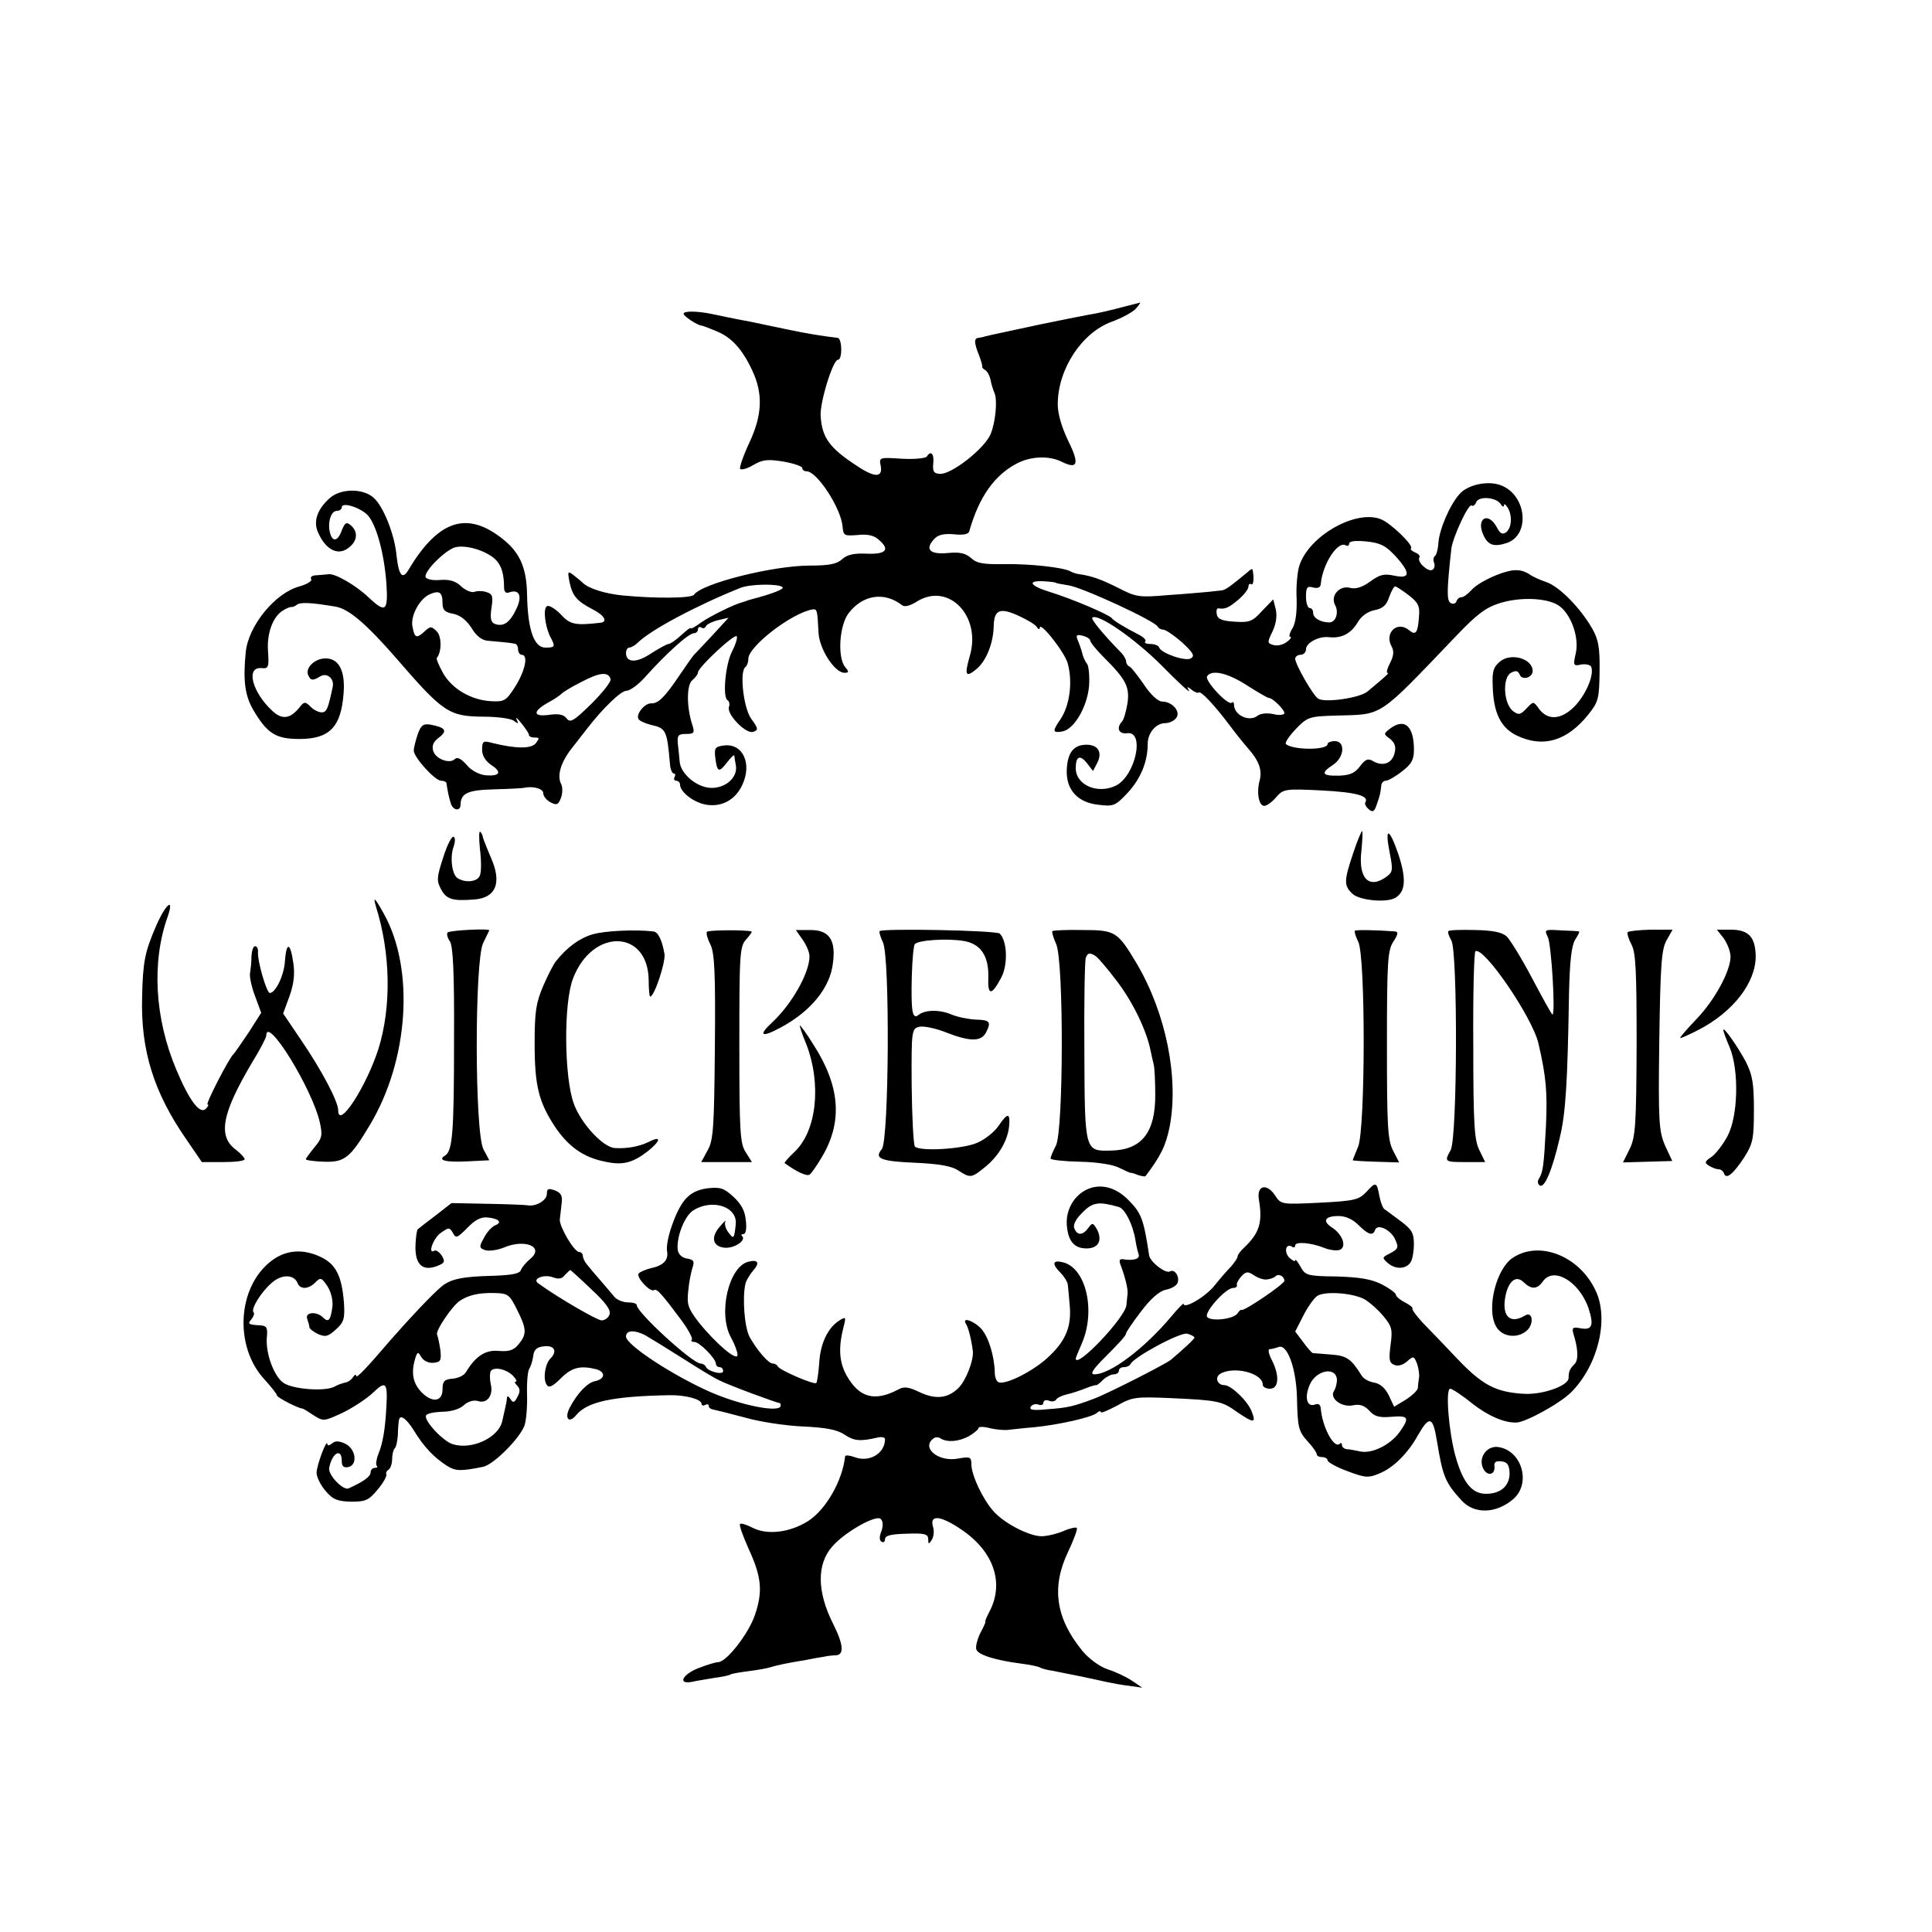 <?xml version="1.0" standalone="no"?>
<!DOCTYPE svg PUBLIC "-//W3C//DTD SVG 20010904//EN"
 "http://www.w3.org/TR/2001/REC-SVG-20010904/DTD/svg10.dtd">
<svg version="1.0" xmlns="http://www.w3.org/2000/svg"
 width="537pt" height="537pt" viewBox="0 0 537 537"
 preserveAspectRatio="xMidYMid meet">
<g transform="translate(0,537) scale(0.1,-0.1)"
fill="#000000" stroke="none">
<path d="M3130 4519 c-45 -12 -80 -20 -105 -24 -26 -5 -68 -13 -135 -27 -83
-18 -141 -30 -152 -33 -5 -2 -12 -3 -18 -4 -13 -1 -13 -13 1 -48 6 -15 10 -30
9 -32 -1 -2 3 -7 9 -10 6 -4 12 -16 14 -26 2 -11 7 -28 11 -37 9 -19 3 -81
-10 -113 -15 -40 -110 -115 -142 -112 -17 1 -20 7 -18 29 3 27 -7 37 -18 19
-4 -5 -35 -8 -70 -6 -62 4 -63 4 -58 -20 6 -33 -17 -33 -66 0 -77 50 -97 79
-101 138 -3 37 34 157 48 157 13 0 12 60 -1 61 -43 5 -86 12 -138 23 -14 3
-61 13 -105 22 -44 8 -91 18 -105 21 -43 9 -80 9 -80 1 0 -7 38 -32 50 -33 3
0 21 -7 40 -15 43 -17 73 -50 101 -110 30 -64 28 -123 -8 -200 -17 -36 -28
-69 -26 -73 3 -4 19 0 36 10 27 16 41 17 85 10 28 -5 52 -13 52 -18 0 -5 5 -9
12 -9 29 0 96 -103 100 -154 2 -25 5 -26 42 -23 26 3 45 -1 57 -12 34 -28 23
-42 -31 -40 -36 2 -56 -3 -69 -15 -15 -14 -37 -18 -90 -18 -103 0 -301 -50
-322 -81 -7 -10 -105 -11 -199 -2 -48 5 -94 19 -110 35 -3 3 -14 12 -24 20
-18 14 -19 13 -13 -18 8 -38 20 -53 65 -76 33 -17 42 -35 20 -37 -69 -8 -84
-5 -110 24 -15 15 -32 26 -38 22 -11 -7 -5 -57 10 -86 14 -26 13 -29 -14 -29
-32 0 -49 50 -51 145 -1 83 -23 127 -84 169 -92 64 -168 33 -247 -100 -16 -26
-26 -12 -32 43 -5 56 -36 135 -63 159 -29 27 -91 27 -122 0 -35 -31 -47 -65
-33 -96 22 -50 58 -67 88 -40 22 18 23 43 3 60 -12 10 -16 8 -25 -14 -11 -31
-26 -34 -33 -6 -7 28 3 60 19 60 8 0 14 5 14 10 0 16 53 -1 73 -23 24 -28 45
-107 51 -189 5 -77 -2 -83 -49 -39 -34 33 -94 68 -112 65 -7 -1 -22 -2 -34 -3
-11 0 -18 -5 -14 -11 3 -5 -12 -14 -33 -20 -67 -18 -142 -109 -149 -183 -8
-79 -2 -122 22 -162 38 -64 62 -79 127 -79 84 0 116 33 123 127 5 62 -13 97
-50 97 -29 0 -56 -25 -49 -45 7 -17 13 -18 34 -5 18 11 39 -5 35 -28 -13 -62
-17 -72 -31 -72 -8 0 -23 7 -31 16 -15 15 -18 14 -32 -4 -25 -30 -47 -33 -74
-8 -56 52 -75 123 -30 119 19 -2 21 2 18 46 -4 51 14 99 43 115 9 6 19 9 22 9
3 -1 10 2 15 6 10 8 41 6 107 -5 37 -6 85 -47 168 -142 132 -153 148 -163 243
-164 39 0 78 -5 86 -12 12 -9 13 -8 7 4 -4 8 2 4 13 -10 11 -14 21 -28 21 -32
0 -5 7 -8 16 -8 14 0 14 -2 3 -16 -13 -16 -56 -15 -121 1 -25 7 -28 5 -28 -19
0 -16 9 -31 25 -42 31 -20 25 -32 -15 -29 -18 2 -40 13 -53 29 -15 17 -26 23
-33 16 -14 -14 -53 0 -60 23 -4 14 0 25 16 37 25 19 18 28 -24 36 -20 3 -26
-2 -35 -27 -6 -18 -11 -38 -11 -45 0 -19 59 -84 76 -84 8 0 14 -3 15 -7 2 -18
8 -45 13 -59 7 -17 26 -19 26 -1 1 32 19 41 92 43 40 1 78 3 83 4 27 6 55 -2
55 -15 0 -8 9 -19 20 -25 17 -9 22 -7 29 12 5 13 5 30 1 38 -13 25 -1 63 33
105 17 22 35 45 39 50 44 57 94 105 109 105 10 0 33 17 51 37 60 67 122 123
137 123 6 0 11 5 11 11 0 5 4 8 9 5 5 -4 11 -2 13 3 1 5 17 13 33 17 l30 7
-45 -49 c-25 -27 -48 -51 -51 -54 -3 -3 -20 -27 -39 -55 -41 -61 -60 -81 -80
-80 -18 1 -44 -31 -35 -44 3 -5 19 -12 35 -16 41 -9 44 -15 52 -107 1 -16 6
-28 11 -28 4 0 5 -4 2 -10 -3 -5 -1 -10 4 -10 6 0 11 -5 11 -10 0 -22 40 -52
75 -57 42 -6 79 14 98 55 28 59 2 116 -50 110 -25 -3 -28 -7 -25 -33 5 -41 10
-44 32 -15 11 14 20 23 21 20 0 -3 2 -15 4 -26 7 -33 -26 -64 -67 -64 -40 0
-87 39 -89 74 -1 11 -3 33 -5 49 -2 23 1 27 23 27 22 0 24 3 18 23 -17 50 -17
113 -1 126 9 8 16 17 16 22 0 14 104 111 108 100 2 -5 -4 -24 -13 -41 -19 -36
-27 -128 -13 -136 5 -3 7 -12 4 -19 -7 -20 48 -77 68 -69 14 5 14 9 -6 36 -22
31 -33 133 -16 144 4 3 8 13 8 23 0 34 120 127 178 137 13 2 14 -1 17 -64 2
-46 45 -112 72 -112 13 0 13 3 2 16 -22 27 -16 117 10 150 39 51 99 60 148 22
7 -6 23 -2 43 11 88 53 179 -43 145 -154 -15 -53 -11 -60 21 -33 26 23 45 71
46 118 1 45 17 52 68 29 24 -11 48 -25 52 -32 4 -7 8 -7 8 -2 0 20 71 -70 78
-100 14 -52 5 -117 -21 -155 -22 -32 -22 -38 6 -33 33 6 69 69 74 126 2 27 -1
55 -5 61 -5 6 -12 20 -14 31 -3 11 -9 28 -13 37 -5 13 -2 15 14 11 12 -3 21
-9 21 -13 0 -5 17 -26 38 -47 61 -61 72 -81 66 -127 -4 -23 -10 -45 -15 -51
-17 -18 -10 -36 14 -33 50 7 23 -119 -32 -146 -51 -24 -111 2 -111 49 0 33 12
38 31 14 l17 -22 11 21 c16 30 4 52 -29 52 -36 0 -53 -22 -55 -70 -2 -55 30
-91 89 -97 41 -5 46 -3 80 33 36 39 56 86 56 136 0 31 23 58 49 58 10 0 24 6
30 14 14 17 -10 46 -39 46 -11 0 -32 19 -51 48 -18 26 -36 49 -41 50 -4 2 -8
8 -8 14 0 5 -6 15 -12 22 -53 54 -86 95 -82 99 14 14 117 -57 193 -133 46 -47
80 -78 76 -70 -7 12 -6 13 7 3 8 -7 17 -10 20 -8 5 6 44 -35 88 -94 14 -19 35
-45 48 -60 31 -35 41 -61 33 -91 -9 -34 -2 -70 13 -70 7 0 22 11 33 24 20 23
25 24 125 19 97 -5 134 -15 123 -33 -3 -4 2 -13 9 -19 11 -10 16 -7 22 11 10
28 11 34 13 53 0 8 6 15 13 15 6 0 26 11 45 26 26 20 33 32 33 60 0 66 -26 89
-66 59 -19 -15 -19 -15 0 -29 13 -11 17 -22 12 -40 -7 -28 -32 -37 -59 -22
-14 9 -22 6 -37 -14 -14 -19 -28 -25 -59 -26 -47 -1 -51 7 -16 30 32 21 35 66
5 66 -11 0 -20 -4 -20 -8 0 -18 -98 -17 -116 0 -3 4 9 22 28 42 32 33 37 35
112 37 132 4 112 -10 334 222 58 61 83 79 122 91 56 17 126 14 159 -5 36 -21
61 -89 51 -134 -8 -35 -7 -37 15 -32 13 2 26 -1 28 -7 8 -23 -15 -77 -47 -110
-38 -38 -76 -39 -100 -4 -14 19 -14 19 -33 -1 -17 -18 -22 -19 -37 -8 -27 20
-31 94 -6 107 13 7 19 6 24 -5 6 -17 36 -9 36 10 0 34 -60 52 -91 26 -18 -15
-22 -27 -20 -69 2 -74 23 -116 68 -137 72 -34 138 -15 197 58 29 36 31 45 32
120 1 66 -3 89 -20 119 -33 58 -92 118 -128 130 -18 6 -39 16 -46 21 -8 6 -23
12 -35 12 -30 3 -106 -31 -127 -55 -10 -11 -22 -20 -28 -20 -6 0 -12 -5 -14
-12 -2 -6 -10 -8 -16 -4 -11 7 -11 32 2 151 4 31 47 125 56 120 4 -3 10 1 13
9 7 18 56 14 68 -5 5 -8 9 -9 9 -4 0 6 5 3 10 -5 14 -22 12 -56 -3 -69 -11 -8
-17 -5 -27 14 -24 44 -58 24 -37 -22 13 -29 30 -34 66 -22 65 23 54 133 -17
160 -36 14 -92 2 -115 -24 -27 -30 -56 -97 -59 -136 -1 -18 -6 -35 -10 -37 -4
-3 -5 -11 -2 -18 3 -8 1 -17 -5 -20 -11 -7 -43 22 -36 34 3 4 -2 11 -11 14 -9
4 -15 9 -12 12 8 7 -53 67 -82 80 -69 30 -203 -45 -229 -130 -5 -17 -9 -58 -7
-91 1 -38 -3 -68 -12 -82 -8 -13 -10 -23 -6 -23 5 0 1 -7 -9 -14 -10 -8 -26
-12 -37 -9 -18 5 -18 7 -3 38 10 21 13 43 9 61 l-7 28 -31 -32 c-26 -29 -35
-33 -76 -30 -35 2 -48 7 -50 21 -2 10 0 17 5 16 18 -3 29 2 56 25 15 13 27 29
27 35 0 7 4 10 8 7 7 -4 8 23 3 42 -1 1 -7 -2 -13 -8 -47 -39 -62 -50 -72 -51
-6 -1 -22 -2 -36 -4 -14 -1 -64 -6 -112 -9 -80 -7 -90 -6 -138 19 -50 25 -75
34 -110 39 -9 1 -20 5 -25 8 -20 11 -112 21 -183 20 -59 -1 -77 2 -93 17 -15
13 -30 17 -63 14 -50 -5 -66 9 -41 37 12 14 27 17 56 15 26 -3 41 0 43 8 27
95 69 155 131 188 39 21 90 23 125 6 46 -23 51 -7 19 58 -18 37 -29 75 -29
101 0 98 67 200 151 230 27 10 57 26 66 36 9 10 14 18 12 17 -2 -1 -20 -5 -39
-10z m748 -694 c43 -47 43 -65 -3 -55 -28 6 -40 3 -66 -16 -22 -16 -40 -22
-56 -18 -30 8 -56 -22 -42 -48 11 -20 2 -48 -16 -48 -24 0 -45 12 -45 26 0 8
-4 14 -10 14 -5 0 -10 14 -10 31 0 26 3 31 20 26 13 -3 20 0 21 9 5 57 48 122
70 108 5 -3 9 0 9 5 0 7 18 9 48 6 38 -4 53 -11 80 -40z m-2498 -13 c15 -17
21 -40 21 -75 0 -11 5 -17 13 -14 29 11 39 -9 21 -46 -18 -38 -36 -50 -60 -41
-11 5 -13 16 -9 44 5 32 3 39 -13 44 -11 4 -27 4 -34 1 -8 -3 -25 4 -37 15
-15 15 -33 20 -59 18 -20 -2 -38 2 -40 8 -5 14 46 67 77 81 29 12 94 -7 120
-35z m1555 -62 c0 -1 16 -4 35 -7 37 -5 243 -100 248 -115 2 -4 9 -8 15 -8 7
0 30 -16 52 -35 31 -29 37 -38 25 -45 -15 -9 -82 14 -88 30 -2 6 -13 10 -24
10 -12 0 -18 3 -15 7 4 3 -3 11 -16 18 -43 22 -72 40 -77 47 -8 10 -111 54
-173 73 -58 18 -63 33 -10 29 15 -1 28 -3 28 -4z m-760 -12 c6 -5 -26 -18 -87
-34 -5 -1 -10 -3 -13 -4 -3 -1 -8 -3 -12 -4 -23 -6 -88 -38 -114 -56 -16 -12
-29 -19 -29 -16 0 3 -12 -6 -26 -19 -15 -14 -31 -25 -36 -25 -4 0 -26 -12 -48
-26 -40 -27 -70 -27 -70 1 0 8 4 15 9 15 5 0 16 6 23 13 36 36 164 104 286
153 27 11 107 12 117 2z m1740 -22 c27 -21 32 -30 29 -61 -3 -44 -9 -52 -27
-37 -33 28 -70 -7 -49 -45 7 -12 6 -26 -4 -45 -8 -15 -11 -28 -8 -28 7 0 -1
-7 -55 -52 -21 -18 -118 -32 -137 -20 -14 8 -64 96 -64 111 0 6 7 11 15 11 8
0 15 7 15 15 0 18 35 37 63 34 35 -4 61 9 80 40 10 18 28 31 47 35 23 4 34 14
41 36 6 16 13 30 17 30 3 0 20 -11 37 -24z m-2685 -22 c0 -19 6 -26 30 -30 19
-4 37 -18 51 -40 13 -22 29 -34 45 -35 13 -1 33 -3 44 -4 11 -1 25 -3 30 -4 6
0 10 -8 10 -16 0 -8 5 -15 10 -15 19 0 10 -43 -17 -87 -26 -41 -31 -44 -68
-42 -55 3 -109 34 -134 79 -11 20 -19 39 -17 41 14 17 14 60 0 74 -15 15 -18
15 -35 -1 -22 -20 -27 -17 -33 17 -4 29 20 74 48 87 27 12 36 6 36 -24z m467
-211 c3 -7 -22 -38 -53 -69 -49 -48 -59 -54 -69 -41 -8 11 -22 14 -49 10 -46
-6 -46 10 -1 35 17 9 32 20 35 23 3 4 27 19 55 33 51 27 75 30 82 9z m1769
-18 c30 -19 57 -35 61 -35 10 0 43 -32 43 -42 0 -5 -14 -7 -30 -3 -18 4 -36 2
-44 -4 -23 -19 -66 1 -66 30 0 7 -3 9 -6 6 -10 -10 -76 61 -69 73 12 20 57 10
111 -25z"/>
<path d="M1334 3010 c4 -31 4 -64 0 -73 -6 -18 -40 -22 -62 -8 -16 10 -22 59
-11 88 4 12 5 25 0 27 -5 3 -18 -22 -29 -57 -18 -55 -19 -65 -6 -89 15 -28 32
-33 94 -28 59 5 75 47 45 115 -12 28 -22 54 -23 58 0 5 -4 12 -7 15 -4 4 -4
-18 -1 -48z"/>
<path d="M3761 2998 c-26 -77 -26 -90 -1 -113 20 -18 96 -25 119 -10 28 17 30
53 8 120 -26 76 -39 78 -24 3 9 -45 8 -52 -8 -64 -50 -37 -80 -6 -71 71 3 30
4 55 2 55 -2 0 -14 -28 -25 -62z"/>
<path d="M1045 2850 c41 -130 43 -279 7 -395 -34 -106 -112 -226 -112 -171 0
24 -45 110 -103 195 l-50 74 18 49 c12 34 15 62 10 93 -8 56 -19 58 -23 4 -2
-39 -26 -89 -42 -89 -9 0 -34 87 -33 112 1 10 -2 18 -8 18 -5 0 -9 -12 -10
-27 0 -16 -2 -36 -4 -47 -2 -10 4 -39 14 -65 l17 -46 -35 -55 c-20 -30 -39
-57 -42 -60 -12 -10 -79 -140 -72 -140 4 0 2 -5 -5 -12 -16 -16 -45 21 -82
109 -60 142 -69 299 -24 425 20 58 -7 34 -34 -30 -29 -68 -35 -95 -37 -194 -4
-147 32 -264 123 -395 l43 -63 60 0 c32 0 59 3 59 8 0 4 -11 16 -24 26 -52 38
-39 102 46 245 21 34 38 67 38 72 0 60 128 -147 149 -241 8 -36 6 -44 -15 -69
-13 -16 -24 -31 -24 -33 0 -3 23 -6 50 -7 58 -2 73 10 128 102 108 180 125
433 39 587 -25 45 -31 51 -22 20z"/>
<path d="M1244 2778 c-3 -5 0 -15 6 -24 9 -10 13 -84 12 -272 0 -260 -4 -311
-25 -324 -22 -13 1 -19 62 -16 l61 3 -16 30 c-25 46 -25 526 -1 574 9 19 17
35 17 35 0 6 -113 0 -116 -6z"/>
<path d="M1647 2773 c-37 -11 -71 -36 -102 -75 -6 -7 -22 -38 -35 -68 -20 -47
-24 -71 -24 -160 0 -117 11 -162 56 -231 37 -55 78 -85 136 -97 51 -12 79 -5
121 27 38 30 41 46 4 27 -27 -13 -60 -19 -94 -17 -33 2 -94 68 -114 123 -27
73 -29 281 -2 349 54 140 208 136 210 -5 0 -25 2 -46 4 -46 12 0 43 95 40 118
-7 40 -18 62 -31 63 -49 6 -135 2 -169 -8z"/>
<path d="M1965 2780 c-3 -4 2 -21 10 -36 11 -24 14 -79 12 -284 -2 -223 -4
-259 -20 -287 l-18 -33 71 0 70 0 -17 27 c-16 24 -18 56 -18 299 0 253 1 273
19 293 11 12 17 21 15 22 -21 5 -121 4 -124 -1z"/>
<path d="M2231 2758 c10 -14 19 -35 19 -46 0 -46 -49 -133 -104 -184 -39 -36
-30 -43 22 -15 85 45 139 111 147 179 9 65 -10 93 -62 93 l-41 0 19 -27z"/>
<path d="M2445 2782 c-2 -3 2 -16 9 -31 20 -39 17 -551 -3 -575 -22 -26 -4
-34 95 -38 64 -3 99 -9 117 -21 34 -22 37 -22 76 10 38 31 63 75 66 115 3 36
-5 35 -30 -2 -11 -16 -37 -37 -58 -46 -39 -18 -159 -25 -174 -11 -4 5 -8 80
-9 168 -1 155 0 160 21 165 11 3 45 -4 73 -15 66 -26 98 -27 112 -2 16 31 12
36 -28 37 -20 1 -50 7 -67 14 -33 14 -73 14 -92 -1 -8 -7 -13 -4 -16 8 -7 25
-2 181 6 189 10 11 88 16 133 9 49 -7 73 -41 71 -103 -2 -49 9 -50 35 -1 20
35 18 103 -3 124 -9 9 -325 15 -334 7z"/>
<path d="M2925 2782 c-2 -2 3 -19 11 -37 21 -51 20 -518 -1 -559 -8 -15 -15
-32 -15 -36 0 -4 37 -8 81 -9 49 -1 93 -8 110 -17 16 -8 30 -14 31 -14 2 1 11
-2 21 -6 10 -3 19 -5 21 -3 43 57 56 84 67 137 26 136 -10 315 -91 453 -54 90
-59 94 -152 94 -43 1 -81 -1 -83 -3z m121 -70 c6 -4 30 -32 53 -62 45 -57 83
-133 97 -191 4 -19 9 -41 11 -49 2 -8 4 -45 4 -81 1 -106 -37 -155 -122 -157
-74 -2 -74 -4 -75 275 -1 136 1 254 4 261 5 14 12 15 28 4z"/>
<path d="M3766 2783 c-2 -3 2 -16 9 -30 21 -39 20 -521 0 -570 -8 -20 -15 -36
-15 -38 0 -1 29 -3 64 -4 l65 -2 -17 33 c-15 29 -17 68 -17 293 0 233 2 264
18 288 13 20 14 27 5 28 -50 4 -109 5 -112 2z"/>
<path d="M4026 2782 c-3 -2 1 -14 8 -26 18 -29 17 -550 -2 -583 -18 -32 -17
-33 42 -33 l54 0 -16 33 c-14 27 -17 72 -17 290 -1 142 2 260 6 263 23 14 158
-183 175 -256 22 -94 25 -137 21 -230 -6 -111 -8 -128 -20 -147 -4 -6 -3 -15
3 -18 13 -8 34 41 55 131 17 69 22 156 26 399 2 93 7 136 17 153 8 12 13 22
11 23 -2 1 -25 2 -51 3 -45 3 -46 2 -36 -18 10 -19 22 -216 13 -216 -2 0 -27
45 -56 100 -29 55 -61 107 -71 117 -13 12 -39 17 -88 18 -39 1 -72 0 -74 -3z"/>
<path d="M4524 2779 c-2 -4 3 -20 11 -35 12 -23 14 -77 14 -278 -1 -222 -3
-255 -19 -289 l-19 -38 68 2 69 2 -20 43 c-17 40 -19 65 -16 291 3 210 6 253
20 279 l17 30 -61 0 c-33 -1 -62 -4 -64 -7z"/>
<path d="M4791 2762 c10 -14 19 -37 19 -51 0 -40 -44 -121 -95 -174 -25 -26
-45 -49 -45 -52 0 -2 23 8 52 23 96 50 158 131 158 204 -1 53 -19 73 -67 74
l-41 0 19 -24z"/>
<path d="M2241 2468 c43 -112 29 -242 -33 -300 -17 -16 -29 -30 -27 -31 33
-24 61 -37 69 -32 5 3 21 26 35 50 58 98 50 197 -25 313 -18 29 -35 52 -37 52
-1 0 6 -24 18 -52z"/>
<path d="M4790 2507 c0 -4 8 -26 18 -49 26 -64 23 -190 -6 -245 -12 -23 -32
-49 -44 -58 -20 -13 -21 -17 -8 -25 8 -5 20 -10 27 -10 6 0 13 -5 15 -12 6
-17 25 -2 56 45 24 38 27 51 27 132 0 75 -4 97 -23 135 -24 44 -62 98 -62 87z"/>
<path d="M3035 2069 c-43 -12 -72 -55 -70 -101 3 -47 20 -68 55 -68 33 0 45
22 29 53 -11 19 -13 19 -24 4 -15 -21 -31 -22 -39 -1 -4 10 5 27 23 44 28 29
46 31 101 15 17 -5 39 -49 46 -92 2 -15 7 -34 9 -40 4 -12 -14 -18 -44 -13
-10 1 -11 -4 -6 -17 12 -31 21 -67 19 -80 -1 -7 -2 -21 -3 -30 -2 -34 -141
-180 -141 -149 0 2 8 21 17 42 39 90 12 208 -51 225 -30 8 -34 -3 -8 -29 10
-10 19 -25 20 -33 1 -8 3 -32 5 -54 6 -59 -9 -99 -55 -143 -42 -42 -128 -85
-144 -73 -5 3 -9 15 -9 26 -1 45 -17 98 -37 121 -21 23 -56 35 -43 14 7 -11
15 -44 19 -75 3 -26 -20 -85 -42 -105 -29 -27 -62 -30 -105 -10 -31 15 -44 17
-60 8 -66 -35 -109 -23 -144 39 -21 38 -23 78 -8 136 7 27 6 28 -13 16 -31
-20 -52 -63 -55 -118 -2 -28 -6 -53 -8 -55 -6 -6 -103 36 -107 46 -2 4 -8 8
-14 8 -12 0 -43 36 -64 73 -15 27 -21 111 -12 149 2 9 12 25 21 36 20 22 14
32 -13 25 -55 -14 -85 -145 -48 -211 10 -18 18 -40 18 -48 0 -20 -61 32 -109
92 -29 38 -32 49 -28 86 2 24 8 53 12 65 6 17 3 22 -16 25 -13 2 -23 11 -25
23 -5 34 18 94 42 110 52 34 124 12 119 -38 -4 -41 -6 -42 -20 -23 -8 10 -12
24 -9 30 3 6 -3 1 -14 -12 -27 -30 -22 -56 11 -60 27 -3 62 20 50 32 -4 3 -2
6 4 6 6 0 9 16 6 38 -2 26 -13 46 -35 66 -26 24 -37 27 -72 23 -29 -4 -48 -14
-64 -34 -25 -31 -52 -111 -48 -140 5 -25 -10 -41 -45 -48 -16 -4 -31 -11 -34
-15 -7 -11 33 -53 43 -46 8 5 21 -10 77 -85 19 -26 31 -49 28 -53 -4 -3 0 -6
7 -6 14 0 60 -46 60 -61 0 -5 5 -9 10 -9 6 0 10 -5 10 -11 0 -12 -43 -1 -48
12 -2 5 -9 9 -15 9 -23 1 -177 142 -177 162 0 5 -11 8 -25 8 -13 0 -30 7 -37
15 -7 9 -25 29 -39 46 -15 17 -32 37 -38 45 -6 7 -11 18 -11 24 0 5 -5 10 -10
10 -14 0 -55 70 -54 90 1 8 3 28 5 44 3 22 -1 30 -18 37 -19 7 -23 5 -23 -10
0 -18 -32 -36 -55 -31 -5 1 -55 3 -110 4 l-100 2 -45 -35 c-25 -19 -47 -36
-49 -38 -2 -1 -5 -20 -6 -41 -3 -59 21 -79 67 -58 14 6 15 11 6 26 -7 10 -16
16 -20 14 -20 -13 -5 33 17 49 23 16 24 16 34 0 8 -16 12 -14 40 14 21 22 38
31 56 29 32 -3 42 -14 21 -22 -9 -4 -23 -19 -31 -35 -14 -25 -13 -28 4 -34 11
-3 34 0 53 8 58 24 112 1 72 -32 -11 -9 -23 -23 -26 -31 -3 -10 -24 -14 -74
-16 -90 -2 -122 -9 -148 -31 -27 -23 -91 -91 -138 -145 -72 -84 -98 -111 -98
-102 0 5 -4 3 -9 -4 -4 -7 -14 -14 -22 -15 -8 -2 -20 -6 -27 -10 -24 -16 -120
-9 -145 10 -27 20 -50 85 -45 129 2 23 -1 29 -17 30 -35 2 -38 4 -26 17 6 8 9
16 6 19 -9 9 21 57 50 82 28 25 62 24 72 0 7 -19 31 -18 50 2 14 14 17 13 33
-11 10 -15 16 -39 14 -57 -5 -38 -11 -45 -26 -30 -18 18 -51 15 -44 -4 3 -9 6
-19 6 -23 0 -4 11 -13 24 -19 21 -9 28 -7 50 13 22 20 25 30 22 75 -6 73 -22
106 -64 126 -50 24 -98 20 -138 -11 -94 -72 -104 -237 -19 -329 19 -21 35 -41
35 -45 0 -5 57 -35 70 -36 3 0 17 -9 32 -19 27 -17 28 -17 80 7 29 14 67 39
85 56 35 34 41 29 37 -39 -3 -58 -9 -99 -22 -131 -6 -15 -8 -30 -5 -33 4 -3 1
-6 -5 -6 -7 0 -12 -6 -12 -13 0 -11 -19 -25 -61 -44 -15 -7 -58 38 -54 57 8
42 35 57 35 19 0 -14 5 -19 17 -17 28 5 23 50 -7 65 -17 8 -28 9 -37 1 -7 -6
-13 -7 -13 -2 -1 18 -30 -59 -30 -80 0 -11 11 -34 25 -50 20 -24 33 -29 71
-30 41 0 49 4 74 34 16 19 26 38 24 42 -2 3 0 9 6 13 5 3 10 16 10 29 0 12 3
26 7 30 4 3 8 21 9 39 0 17 2 35 3 40 3 17 21 4 42 -30 27 -44 54 -73 91 -97
24 -15 37 -16 101 -3 29 6 102 79 115 115 5 15 8 54 7 87 -1 33 2 65 6 70 4 6
9 21 11 35 2 19 10 26 31 28 28 3 37 -14 17 -34 -15 -15 -21 -56 -11 -72 6
-11 16 -7 40 17 31 31 55 36 99 25 26 -8 24 -27 -4 -33 -21 -4 -49 -33 -70
-73 -16 -30 -3 -46 17 -22 31 38 101 53 259 56 44 1 90 -11 90 -24 0 -5 5 -6
10 -3 6 3 10 2 10 -3 0 -5 6 -9 13 -10 6 -1 46 -11 87 -22 41 -12 115 -23 163
-25 64 -3 95 -9 115 -23 26 -17 42 -19 90 -8 12 3 22 1 22 -4 0 -40 -44 -66
-85 -50 -14 5 -25 6 -26 2 -7 -67 -53 -148 -103 -180 -51 -32 -113 -39 -153
-19 -17 9 -33 14 -36 11 -3 -3 8 -33 23 -67 37 -80 41 -120 18 -187 -18 -52
-79 -130 -102 -130 -6 0 -30 -7 -53 -16 -45 -17 -61 -46 -21 -39 12 3 40 7 62
11 22 3 43 7 47 10 3 2 26 6 50 9 24 3 52 8 61 11 19 6 49 12 98 20 19 4 42 8
50 9 8 2 23 4 33 4 24 1 22 30 -8 89 -44 88 -45 164 -2 213 33 39 122 90 135
77 7 -7 7 -19 2 -34 -6 -14 -6 -26 0 -29 6 -4 10 0 10 7 0 10 18 14 60 15 50
2 60 -1 60 -15 0 -15 2 -15 10 -2 5 8 7 23 4 34 -12 37 19 35 79 -6 90 -61
119 -149 77 -228 -7 -14 -13 -26 -11 -28 1 -1 -6 -16 -15 -33 -8 -17 -13 -37
-10 -44 5 -15 54 -30 124 -39 24 -3 47 -8 51 -10 4 -3 21 -8 37 -10 51 -10 91
-18 154 -32 14 -3 41 -8 60 -10 l35 -5 -28 19 c-16 11 -46 25 -68 32 -23 8
-52 29 -71 52 -74 91 -86 177 -39 275 16 34 27 64 24 66 -2 3 -20 -1 -38 -9
-19 -8 -46 -14 -60 -14 -34 0 -104 36 -133 69 -30 33 -61 99 -62 130 0 21 -3
23 -36 17 -55 -11 -105 30 -69 56 5 4 14 4 19 0 20 -12 51 -9 79 6 15 9 27 19
27 23 0 4 15 4 33 -1 18 -4 41 -6 52 -4 11 1 43 5 70 7 69 7 157 27 173 39 6
6 12 7 12 3 0 -4 20 5 45 18 42 24 52 25 147 21 133 -6 144 -8 187 -39 47 -32
53 -31 40 2 -11 29 -57 73 -76 73 -19 0 -27 21 -12 31 37 23 119 3 119 -30 0
-6 9 -11 20 -11 25 0 27 37 5 80 -9 17 -11 30 -6 30 5 0 17 3 25 6 24 9 49
-59 51 -141 2 -86 4 -93 33 -125 12 -13 22 -28 22 -32 0 -5 7 -8 15 -8 8 0 15
-4 15 -9 0 -5 25 -19 55 -30 50 -19 59 -19 88 -7 40 16 81 57 109 108 31 54
41 51 52 -17 16 -98 23 -116 68 -165 35 -39 96 -38 144 3 51 44 24 136 -42
145 -30 4 -54 -27 -43 -56 10 -26 35 -24 33 2 -2 12 4 16 20 14 16 -2 21 -10
22 -33 0 -36 -26 -58 -68 -57 -37 1 -62 32 -82 103 -19 67 -29 189 -15 189 5
0 33 -18 61 -41 45 -35 89 -54 123 -53 27 1 124 55 153 85 74 75 105 203 67
282 -45 96 -156 140 -230 91 -46 -30 -74 -141 -47 -190 15 -29 57 -36 84 -14
23 18 19 58 -4 43 -42 -25 -65 0 -53 57 9 41 30 56 50 36 22 -21 38 -20 54 3
30 41 100 -1 126 -74 16 -49 11 -63 -22 -57 -21 4 -24 2 -20 -14 14 -44 15
-75 3 -86 -13 -13 -16 -21 -16 -38 0 -22 -74 -48 -127 -44 -76 5 -113 24 -184
99 -35 37 -78 82 -96 100 -17 19 -29 35 -27 38 2 2 -7 10 -21 17 -14 7 -25 17
-25 21 0 5 -18 18 -39 29 -30 15 -62 20 -126 22 -81 1 -87 3 -100 27 -8 14
-14 22 -15 18 0 -5 -7 -1 -16 7 -16 16 -10 41 7 31 5 -4 9 -2 9 3 0 12 45 8
82 -7 15 -6 34 -8 42 -5 20 8 8 42 -20 61 -30 19 -22 33 17 33 19 0 39 -9 55
-25 27 -27 40 -31 46 -14 6 19 44 1 56 -26 10 -22 9 -26 -13 -38 -24 -12 -24
-13 -7 -28 21 -18 51 -17 63 3 5 7 9 30 9 50 0 31 -6 41 -37 64 -21 16 -42 31
-46 34 -4 4 -10 20 -13 36 -7 39 -10 40 -36 11 -21 -22 -33 -25 -130 -30 -105
-5 -107 -5 -123 19 -23 36 -52 30 -46 -9 11 -65 2 -94 -41 -135 -10 -9 -18
-20 -18 -24 0 -5 -8 -16 -17 -27 -10 -10 -31 -34 -47 -54 -24 -31 -86 -67 -86
-51 0 3 -16 -13 -35 -36 -74 -88 -169 -160 -213 -160 -12 0 -6 11 20 38 54 54
68 70 68 76 0 3 18 30 41 60 27 36 51 57 69 61 16 3 31 12 33 19 7 17 -8 40
-21 32 -12 -7 -55 26 -58 45 -15 101 -22 118 -58 154 -31 31 -66 43 -101 34z
m-1391 -283 c40 -37 55 -58 50 -70 -3 -9 -13 -16 -22 -16 -12 0 -121 63 -176
103 -18 12 15 26 40 17 16 -6 26 -5 34 6 7 7 14 14 15 14 1 0 28 -24 59 -54z
m1879 28 c9 1 19 5 23 9 8 8 24 -1 24 -13 0 -9 -112 -85 -119 -81 -2 2 -7 -3
-11 -9 -10 -17 -76 -24 -85 -10 -8 13 52 80 72 80 7 0 12 3 11 8 -2 4 4 15 12
24 13 14 18 15 36 3 12 -8 28 -13 37 -11z m-2086 -84 c27 -54 28 -68 4 -97
-13 -16 -26 -20 -54 -18 -37 4 -65 -14 -92 -59 -5 -9 -22 -17 -37 -18 -23 -2
-28 -7 -28 -30 0 -35 -30 -38 -60 -6 -24 26 -28 56 -14 98 5 13 7 12 15 -2 6
-10 20 -17 33 -16 21 2 23 6 20 36 -3 19 -7 38 -9 42 -6 10 43 82 64 95 25 16
53 22 96 21 37 -1 41 -4 62 -46z m2355 29 c14 -8 38 -29 53 -47 24 -29 26 -37
20 -81 -5 -40 -4 -49 11 -55 10 -4 24 0 35 10 18 16 19 15 28 -7 4 -13 7 -31
5 -39 -1 -8 -3 -21 -3 -28 -1 -7 -16 -21 -33 -32 l-33 -20 -15 32 c-10 20 -24
32 -40 35 -14 2 -29 10 -35 19 -29 47 -42 56 -85 59 -25 2 -48 4 -51 4 -3 1
-15 14 -27 31 l-22 29 22 43 c12 24 29 48 38 55 19 15 98 10 132 -8z m-1999
-100 c12 -7 58 -35 102 -63 44 -28 91 -57 105 -63 25 -13 163 -64 168 -63 1 0
2 -3 2 -7 -1 -21 -109 0 -196 38 -104 46 -234 131 -234 154 0 18 23 19 53 4z
m1527 -7 c0 -4 -34 -35 -66 -62 -19 -14 -176 -94 -214 -108 -56 -21 -72 -25
-129 -29 -39 -4 -51 -2 -46 7 4 6 13 9 21 6 8 -3 14 -1 14 5 0 6 7 9 15 6 8
-4 17 -2 20 2 2 5 16 12 29 15 14 3 38 11 53 17 15 6 29 10 31 9 1 0 10 6 18
15 9 8 22 15 30 15 8 0 14 5 14 10 0 6 6 10 14 10 8 0 16 4 18 8 7 19 139 90
158 85 11 -3 20 -8 20 -11z m-1894 -106 c8 -9 12 -16 8 -16 -5 0 -3 -5 4 -12
8 -8 8 -17 0 -31 -8 -16 -12 -17 -19 -6 -5 8 -9 10 -10 4 0 -5 -2 -17 -4 -25
-2 -8 -6 -26 -9 -40 -10 -46 -85 -81 -138 -64 -26 8 -79 64 -74 79 1 6 21 10
44 11 25 0 49 7 61 18 12 11 27 15 39 12 26 -9 44 16 36 47 -3 14 -3 30 0 36
9 13 43 6 62 -13z m2290 -11 c0 -11 -4 -25 -8 -31 -14 -20 21 -47 53 -40 19 4
32 -1 45 -15 14 -16 28 -20 61 -17 49 4 52 -2 22 -44 -26 -35 -77 -60 -110
-52 -13 3 -30 6 -36 6 -7 1 -13 6 -13 11 0 6 -3 8 -6 4 -16 -15 -49 47 -53 99
-1 10 -7 14 -16 10 -22 -8 -30 19 -15 54 17 42 74 53 76 15z"/>
</g>
</svg>

